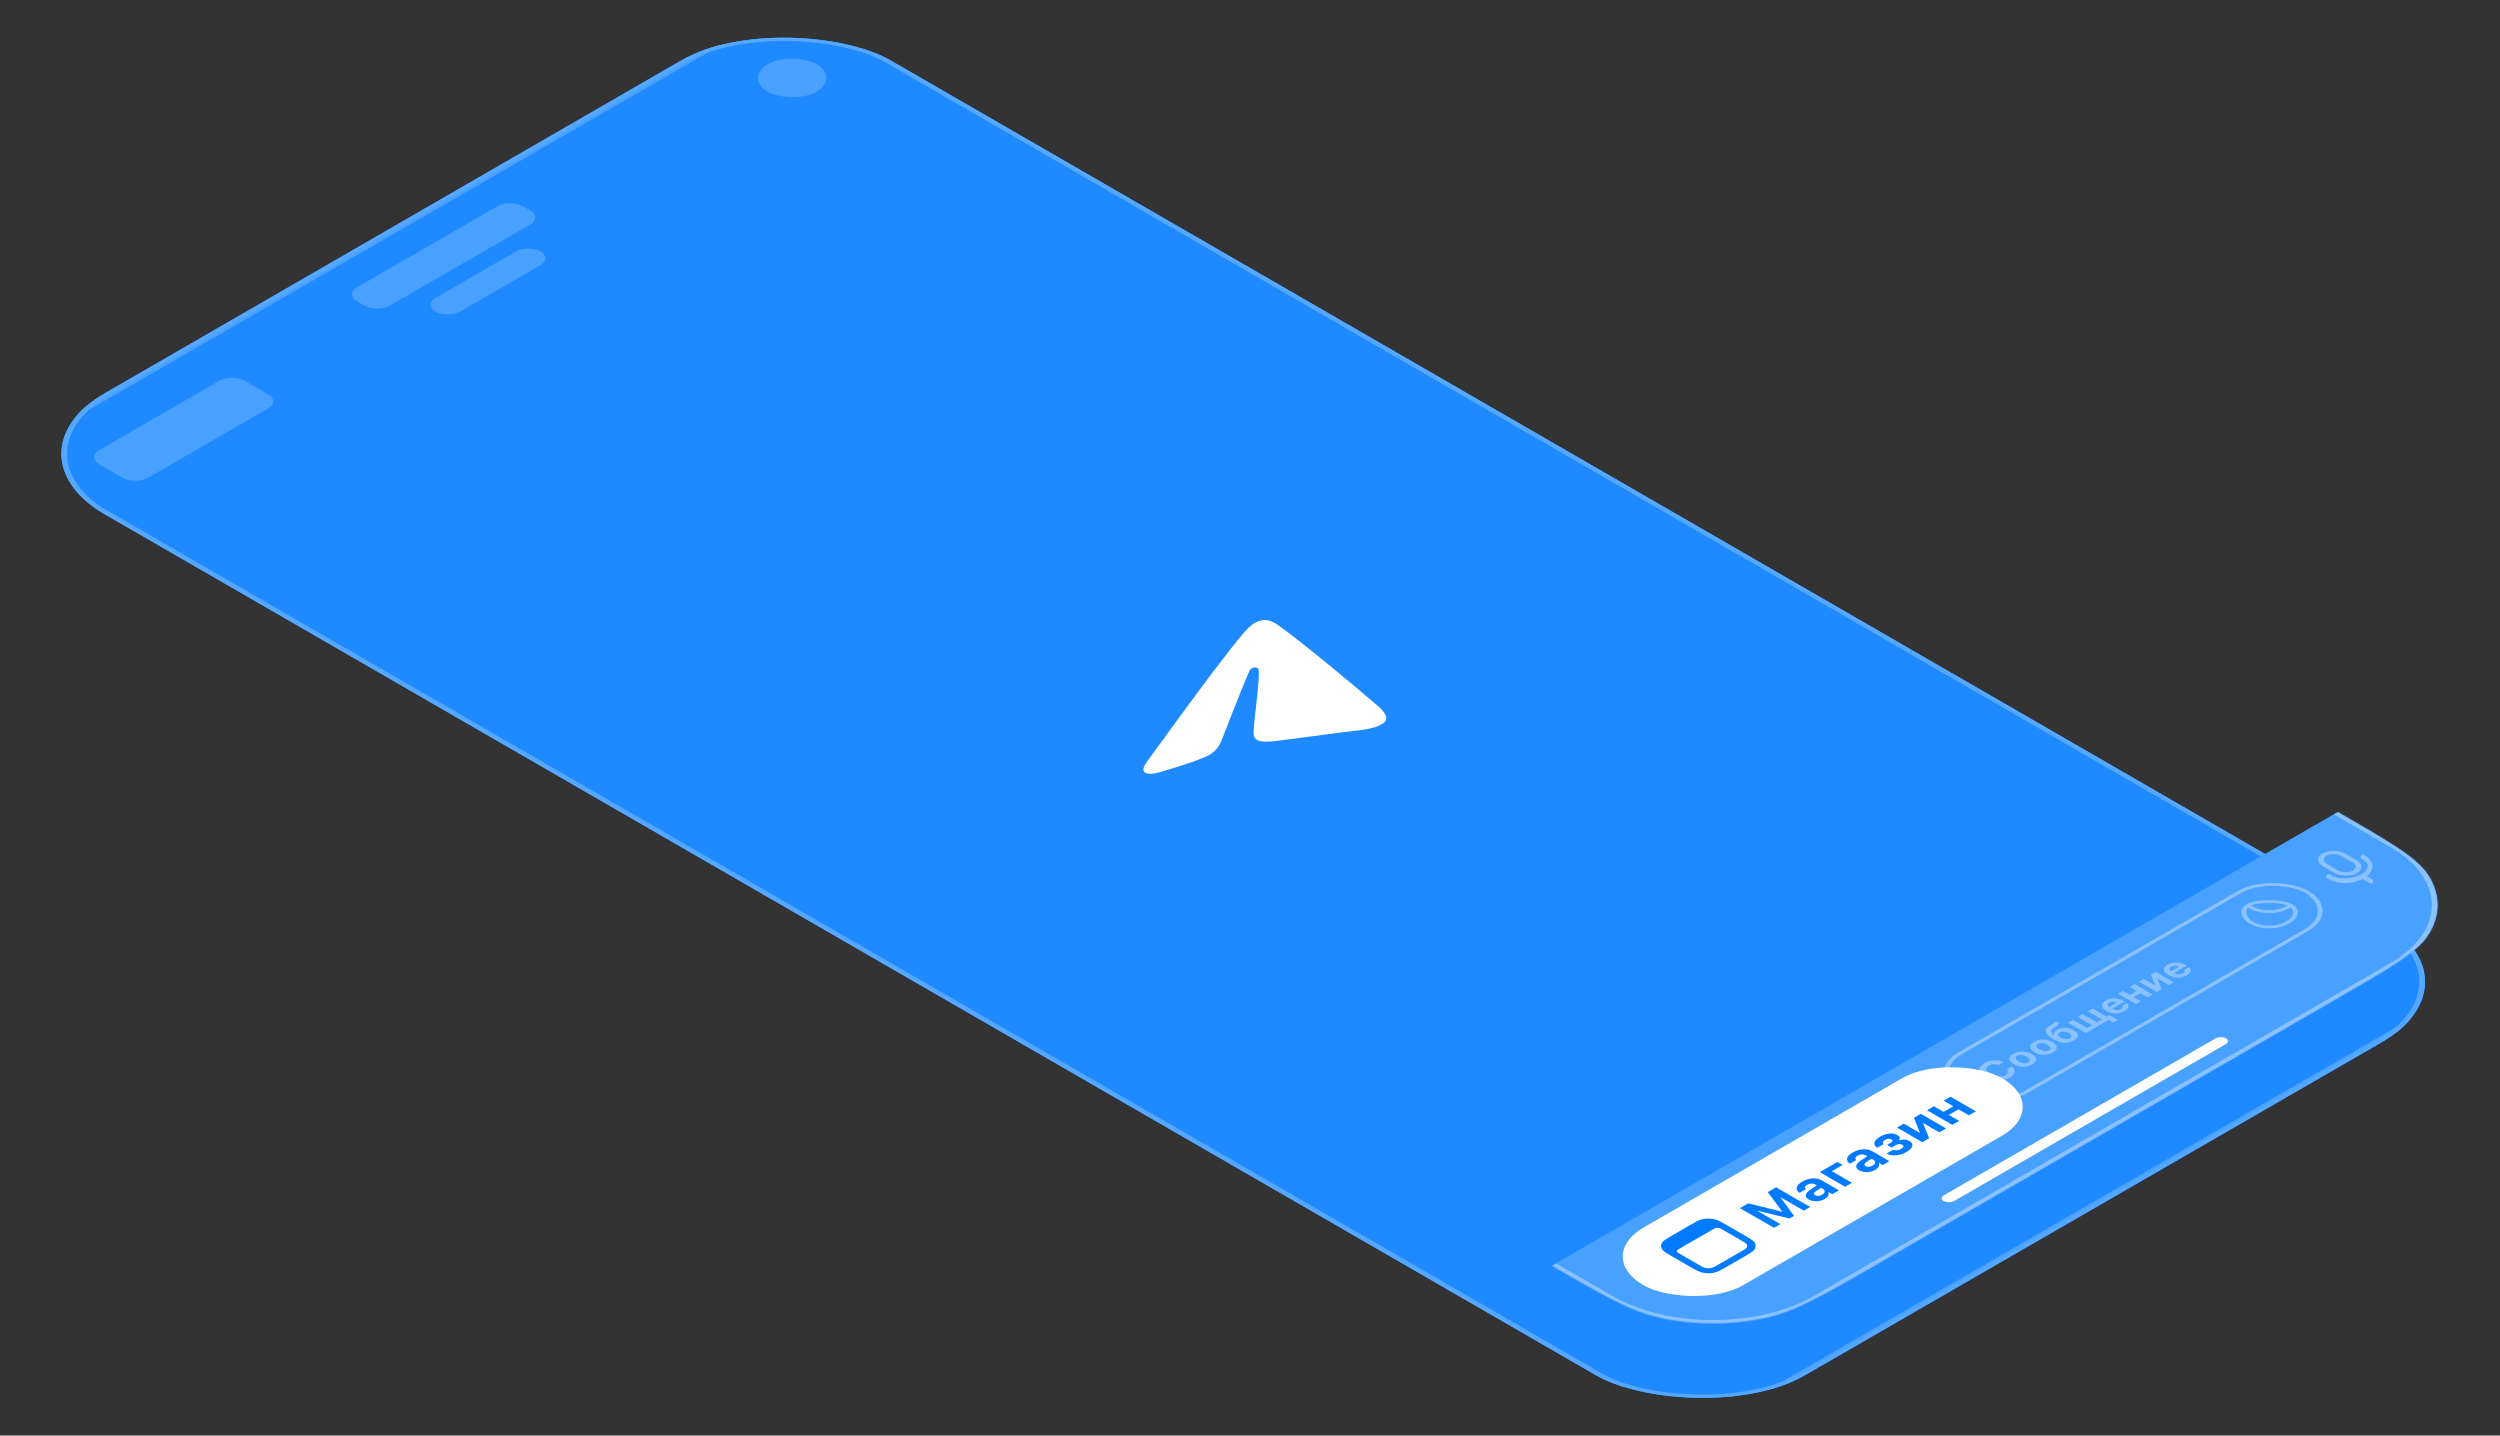 <?xml version="1.0" encoding="UTF-8"?> <svg xmlns="http://www.w3.org/2000/svg" width="2149" height="1234" viewBox="0 0 2149 1234" fill="none"><rect x="0" y="0" width="2149" height="1234" fill="#333333" stroke="none"/> <g clip-path="url(#clip0_253_88)"> <rect width="780" height="1688" rx="104" transform="matrix(0.866 -0.5 0.866 0.5 0 390)" fill="#007AFF"></rect> <g clip-path="url(#clip1_253_88)"> <path d="M85.138 439C45.947 416.373 26.351 405.059 26.351 391C26.351 376.941 45.947 365.627 85.138 343L594.361 49C633.553 26.373 653.149 15.059 677.5 15.059C701.851 15.059 721.446 26.373 760.638 49L2136.05 843.093L1460.55 1233.09L85.138 439Z" fill="#1F8AFF"></path> <g clip-path="url(#clip2_253_88)"> <rect width="144" height="48" rx="12" transform="matrix(0.866 -0.5 0.866 0.5 74.746 393)" fill="#48A0FF"></rect> <rect width="164" height="32" rx="12" transform="matrix(0.866 -0.5 0.866 0.5 296.449 253)" fill="#48A0FF"></rect> <rect width="104" height="24" rx="12" transform="matrix(0.866 -0.5 0.866 0.5 364 262)" fill="#48A0FF"></rect> <rect width="48" height="48" rx="24" transform="matrix(0.866 -0.5 0.866 0.5 639.395 67)" fill="#48A0FF"></rect> </g> <path d="M987.447 652.679C1013.96 616.188 1031.77 591.94 1040.88 579.933C1066.94 545.622 1072.92 538.827 1078.61 535.426C1079.87 534.679 1083 533.212 1086.26 532.955C1088.98 532.751 1091.01 533.426 1092.35 533.95C1093.67 534.487 1096.5 535.814 1098.28 537.093C1118.81 551.612 1164.21 589.398 1184.7 607.11C1193.38 614.595 1192.75 619.147 1189 621.725C1180.83 627.334 1167.73 627.602 1153.75 629.525C1131.88 632.527 1119.05 633.947 1097.77 636.844C1073.18 640.19 1077.87 631.517 1078.08 621.648C1078.14 619.067 1083.9 576.924 1081.59 574.734C1081.31 574.458 1079.98 573.581 1078.32 573.676C1076.68 573.756 1075.61 574.668 1074.85 575.341C1073.77 576.299 1065.58 596.527 1050.21 636.065C1048.04 641.89 1044.42 646.21 1039.32 649.038C1033.73 652.139 1020.34 656.626 1010.09 659.781C997.529 663.635 988.304 667.165 983.983 663.893C981.72 662.198 982.882 658.454 987.447 652.679Z" fill="white"></path> </g> <path d="M86.87 438C67.225 426.658 52.67 418.25 42.995 410.929C33.363 403.641 28.8 397.596 28.8 391C28.8 384.404 33.363 378.359 42.995 371.071C52.67 363.75 67.226 355.342 86.871 344L596.093 50C615.738 38.658 630.301 30.254 642.982 24.669C655.606 19.108 666.075 16.473 677.5 16.473L677.5 15.059L677.5 16.473C688.924 16.473 699.394 19.108 712.018 24.669C724.698 30.254 739.261 38.658 758.906 50L2132.58 843.093L1460.55 1231.09L86.87 438Z" stroke="#48A0FF" stroke-width="4"></path> </g> <rect x="3.464" width="776" height="1684" rx="102" transform="matrix(0.866 -0.5 0.866 0.5 0.464 391.732)" stroke="#56A7FF" stroke-width="4"></rect> <g clip-path="url(#clip3_253_88)"> <mask id="path-10-inside-1_253_88" fill="white"> <path d="M1334 1088L2009.5 698C2054.72 724.108 2077.33 737.162 2087.03 751.923C2098.06 768.724 2098.06 787.276 2087.03 804.077C2077.33 818.838 2054.72 831.892 2009.5 858L1611.13 1088C1565.91 1114.11 1543.3 1127.16 1517.73 1132.76C1488.63 1139.13 1456.5 1139.13 1427.4 1132.76C1401.83 1127.16 1379.22 1114.11 1334 1088Z"></path> </mask> <path d="M1334 1088L2009.5 698C2054.72 724.108 2077.33 737.162 2087.03 751.923C2098.06 768.724 2098.06 787.276 2087.03 804.077C2077.33 818.838 2054.72 831.892 2009.5 858L1611.13 1088C1565.91 1114.11 1543.3 1127.16 1517.73 1132.76C1488.63 1139.13 1456.5 1139.13 1427.4 1132.76C1401.83 1127.16 1379.22 1114.11 1334 1088Z" fill="#48A0FF"></path> <rect width="280" height="10" rx="5" transform="matrix(0.866 -0.5 0.866 0.5 1666.55 1030)" fill="white"></rect> <path d="M1669.15 952.5L1668.68 964.698C1668.46 970.424 1660.36 975 1650.44 975V975C1640.25 975 1632.04 970.186 1632.19 964.306L1632.6 948.449C1632.7 944.557 1638.07 941.395 1644.81 941.26V941.26C1651.96 941.118 1657.89 944.427 1657.89 948.558L1657.89 964.493C1657.89 966.938 1654.33 968.879 1650.1 968.735V968.735C1646.21 968.603 1643.17 966.743 1643.17 964.493L1643.17 952.5" stroke="#8AC2FF" stroke-width="4" stroke-linecap="round" stroke-linejoin="round"></path> <g clip-path="url(#clip4_253_88)"> <rect width="344" height="66" rx="33" transform="matrix(0.866 -0.5 0.866 0.5 1656.16 922)" fill="#48A0FF"></rect> <path d="M1727.51 926.34C1724.49 928.083 1721.13 928.905 1717.43 928.806C1713.72 928.7 1710.19 927.682 1706.84 925.751C1703.51 923.825 1701.76 921.794 1701.58 919.658C1701.41 917.511 1702.83 915.569 1705.84 913.831C1708.25 912.436 1711 911.656 1714.06 911.49C1717.13 911.313 1719.9 911.781 1722.39 912.893L1718.12 915.358C1716.7 914.86 1715.21 914.667 1713.66 914.777C1712.1 914.882 1710.72 915.278 1709.53 915.964C1707.89 916.911 1707.23 918.037 1707.53 919.343C1707.84 920.649 1709.08 921.93 1711.26 923.186C1713.47 924.464 1715.71 925.195 1717.96 925.377C1720.2 925.554 1722.16 925.162 1723.82 924.199C1725.03 923.501 1725.75 922.729 1725.97 921.883C1726.19 921.025 1725.89 920.187 1725.09 919.368L1729.36 916.902C1731.25 918.38 1732.02 919.968 1731.69 921.667C1731.36 923.36 1729.97 924.918 1727.51 926.34ZM1750.27 910.593C1750.31 912.204 1749.16 913.687 1746.81 915.042C1744.47 916.398 1741.89 917.059 1739.09 917.026C1736.3 916.993 1733.64 916.252 1731.13 914.802C1728.65 913.368 1727.38 911.841 1727.33 910.22C1727.29 908.587 1728.42 907.101 1730.74 905.762C1733.07 904.417 1735.64 903.762 1738.46 903.795C1741.27 903.823 1743.92 904.553 1746.4 905.986C1748.92 907.442 1750.21 908.977 1750.27 910.593ZM1743.61 913.191C1744.64 912.594 1745.04 911.877 1744.8 911.041C1744.56 910.206 1743.68 909.345 1742.14 908.46C1740.63 907.586 1739.14 907.076 1737.69 906.933C1736.23 906.789 1734.98 907.016 1733.95 907.613C1732.91 908.211 1732.51 908.933 1732.75 909.78C1733 910.621 1733.88 911.479 1735.4 912.353C1736.93 913.238 1738.42 913.75 1739.87 913.889C1741.32 914.027 1742.56 913.795 1743.61 913.191ZM1768.05 900.325C1768.1 901.935 1766.95 903.418 1764.6 904.774C1762.25 906.13 1759.68 906.791 1756.88 906.758C1754.08 906.725 1751.43 905.983 1748.91 904.533C1746.43 903.1 1745.17 901.573 1745.12 899.951C1745.07 898.319 1746.21 896.833 1748.53 895.494C1750.86 894.149 1753.43 893.493 1756.25 893.526C1759.06 893.554 1761.7 894.284 1764.18 895.718C1766.7 897.173 1767.99 898.709 1768.05 900.325ZM1761.39 902.923C1762.43 902.325 1762.83 901.609 1762.59 900.773C1762.35 899.937 1761.46 899.077 1759.93 898.191C1758.41 897.317 1756.93 896.808 1755.47 896.664C1754.01 896.52 1752.77 896.747 1751.73 897.345C1750.7 897.942 1750.3 898.665 1750.54 899.511C1750.79 900.352 1751.67 901.21 1753.18 902.084C1754.72 902.97 1756.21 903.482 1757.66 903.62C1759.1 903.758 1760.35 903.526 1761.39 902.923ZM1782.63 894.364C1780.13 895.809 1777.43 896.473 1774.52 896.356C1771.62 896.229 1768.67 895.302 1765.68 893.576C1762.82 891.927 1760.82 890.396 1759.68 888.985C1758.55 887.569 1758.2 886.268 1758.62 885.084C1759.04 883.9 1760.18 882.738 1762.04 881.598L1763.8 880.535C1764.67 879.998 1765.43 879.467 1766.07 878.941C1766.72 878.41 1767.1 878.039 1767.22 877.829L1770.47 879.705C1770.46 879.854 1770.17 880.178 1769.59 880.676C1769.02 881.174 1768.26 881.708 1767.33 882.278L1765.69 883.291C1763.89 884.398 1763.03 885.455 1763.11 886.462C1763.17 887.464 1764.09 888.623 1765.85 889.94L1765.97 889.874C1765.03 888.18 1765.79 886.62 1768.27 885.192C1770.35 883.991 1772.67 883.413 1775.24 883.457C1777.8 883.496 1780.2 884.16 1782.43 885.449C1784.85 886.849 1786.08 888.349 1786.11 889.948C1786.14 891.536 1784.98 893.008 1782.63 894.364ZM1779.25 892.497C1780.33 891.877 1780.78 891.174 1780.6 890.388C1780.43 889.602 1779.64 888.803 1778.23 887.989C1776.88 887.209 1775.53 886.777 1774.18 886.694C1772.83 886.6 1771.62 886.86 1770.55 887.475C1769.48 888.094 1769.02 888.797 1769.17 889.583C1769.32 890.363 1770.06 891.144 1771.42 891.924C1772.83 892.737 1774.21 893.194 1775.57 893.293C1776.94 893.388 1778.17 893.122 1779.25 892.497ZM1820.39 876.799L1816.56 879.007L1812.56 876.7L1793.03 887.98L1777.61 879.082L1781.8 876.667L1794.03 883.73L1798.33 881.249L1786.1 874.185L1790.28 871.769L1802.52 878.833L1806.81 876.351L1794.58 869.287L1798.76 866.872L1811 873.936L1813.21 872.657L1820.39 876.799ZM1813.11 861.791C1812.2 862.317 1811.75 862.937 1811.76 863.65C1811.78 864.359 1812.24 865.015 1813.13 865.618L1819.67 861.841C1818.63 861.299 1817.51 861.022 1816.3 861.011C1815.11 860.994 1814.04 861.254 1813.11 861.791ZM1824.33 864.464L1828.18 862.239C1829.46 863.246 1829.93 864.389 1829.57 865.668C1829.22 866.935 1828.09 868.116 1826.2 869.212C1823.83 870.579 1821.26 871.243 1818.49 871.204C1815.73 871.16 1813.11 870.424 1810.64 868.996C1808.18 867.574 1806.88 866.052 1806.76 864.431C1806.62 862.804 1807.69 861.334 1809.96 860.023C1812.2 858.734 1814.67 858.111 1817.4 858.155C1820.12 858.2 1822.65 858.9 1825 860.255L1826.28 860.994L1815.66 867.128L1815.92 867.278C1817.02 867.914 1818.24 868.246 1819.57 868.274C1820.9 868.291 1822.1 867.992 1823.16 867.377C1823.93 866.935 1824.42 866.453 1824.63 865.933C1824.83 865.407 1824.73 864.918 1824.33 864.464ZM1846.21 857.275L1839.9 853.631L1833.97 857.051L1840.29 860.695L1836.1 863.11L1820.69 854.212L1824.87 851.796L1830.8 855.216L1836.72 851.796L1830.8 848.377L1834.98 845.961L1850.39 854.859L1846.21 857.275ZM1858.17 850.368L1854.06 852.742L1838.65 843.844L1842.76 841.47L1852.39 847.031L1852.51 846.965L1849 837.867L1853.11 835.493L1868.52 844.392L1864.41 846.766L1854.66 841.138L1854.55 841.204L1858.17 850.368ZM1866.47 830.985C1865.56 831.511 1865.11 832.131 1865.12 832.845C1865.14 833.553 1865.59 834.209 1866.48 834.812L1873.02 831.035C1871.99 830.493 1870.87 830.216 1869.66 830.205C1868.46 830.189 1867.4 830.449 1866.47 830.985ZM1877.68 833.658L1881.54 831.434C1882.82 832.441 1883.29 833.584 1882.93 834.862C1882.58 836.129 1881.45 837.311 1879.55 838.406C1877.18 839.773 1874.62 840.437 1871.85 840.399C1869.09 840.354 1866.47 839.618 1864 838.191C1861.53 836.768 1860.24 835.247 1860.11 833.625C1859.98 831.998 1861.05 830.529 1863.32 829.217C1865.55 827.928 1868.03 827.305 1870.75 827.35C1873.48 827.394 1876.01 828.094 1878.36 829.45L1879.64 830.189L1869.01 836.323L1869.27 836.472C1870.37 837.109 1871.59 837.441 1872.92 837.468C1874.26 837.485 1875.45 837.186 1876.52 836.572C1877.29 836.129 1877.77 835.648 1877.99 835.128C1878.19 834.602 1878.09 834.112 1877.68 833.658Z" fill="#8AC2FF"></path> <g clip-path="url(#clip5_253_88)"> <path fill-rule="evenodd" clip-rule="evenodd" d="M1936.9 792.415C1933.09 790.22 1930.88 787.053 1930.85 784.136C1930.83 782.677 1931.35 781.322 1932.44 780.182L1933.57 780.835C1942.98 786.267 1958.23 786.267 1967.64 780.835L1969.02 780.037C1970.6 781.336 1971.29 782.939 1971.17 784.632C1971 787.087 1969.12 789.644 1965.92 791.488L1964.32 792.415C1956.74 796.786 1944.47 796.786 1936.9 792.415ZM1966.1 778.383C1962.52 776.941 1958.25 776.181 1950.61 776.181C1944.61 776.181 1940.62 776.66 1937.34 777.55C1936.5 777.778 1935.75 778.051 1935.07 778.363L1936.46 779.165C1944.27 783.674 1956.94 783.674 1964.75 779.165L1966.1 778.383ZM1935.6 775.413C1929.34 777.111 1926.72 780.594 1926.76 784.152C1926.8 787.685 1929.44 791.448 1934 794.085C1943.17 799.379 1958.04 799.379 1967.21 794.085L1968.81 793.158C1972.73 790.894 1975.05 787.775 1975.26 784.727C1975.48 781.663 1973.56 778.585 1968.82 776.603C1964.26 774.693 1959.03 773.819 1950.61 773.819C1944.23 773.819 1939.59 774.329 1935.6 775.413Z" fill="#8AC2FF"></path> </g> </g> <rect width="344" height="66" rx="33" transform="matrix(0.866 -0.5 0.866 0.5 1656.16 922)" stroke="#8AC2FF" stroke-width="3.34"></rect> <rect width="18" height="30" rx="9" transform="matrix(0.866 -0.5 0.866 0.5 1990.45 739)" stroke="#8AC2FF" stroke-width="4"></rect> <path d="M2001.71 753.5C2011.27 759.022 2023.41 757.533 2030.78 753.283M2031.15 736.5C2040.72 742.022 2038.14 749.033 2030.78 753.283M2030.78 753.283L2038.08 757.5" stroke="#8AC2FF" stroke-width="4" stroke-linecap="round" stroke-linejoin="round"></path> </g> <path d="M1334 1088L2009.5 698L1334 1088ZM2061.46 724C2113.12 753.823 2113.12 802.177 2061.46 832L1566.09 1118C1514.44 1147.82 1430.69 1147.82 1379.03 1118L1385.96 1114C1433.79 1141.61 1511.34 1141.61 1559.17 1114L2054.53 828C2102.36 800.386 2102.36 755.614 2054.53 728L2061.46 724ZM1566.09 1118C1514.44 1147.82 1430.69 1147.82 1379.03 1118L1330.54 1090L1337.46 1086L1385.96 1114C1433.79 1141.61 1511.34 1141.61 1559.17 1114L1566.09 1118ZM2012.96 696L2061.46 724C2113.12 753.823 2113.12 802.177 2061.46 832L2054.53 828C2102.36 800.386 2102.36 755.614 2054.53 728L2006.04 700L2012.96 696Z" fill="#8AC2FF" mask="url(#path-10-inside-1_253_88)"></path> <g clip-path="url(#clip6_253_88)"> <rect width="356" height="99" rx="49.5" transform="matrix(0.866 -0.5 0.866 0.5 1369.79 1080)" fill="white"></rect> <g clip-path="url(#clip7_253_88)"> <path fill-rule="evenodd" clip-rule="evenodd" d="M1428.57 1073.62C1429.66 1075.56 1432.57 1077.24 1438.39 1080.6L1451.9 1088.4C1457.72 1091.76 1460.63 1093.44 1463.99 1094.07C1466.94 1094.62 1470.12 1094.62 1473.07 1094.07C1476.42 1093.44 1479.33 1091.76 1485.15 1088.4L1498.66 1080.6C1504.49 1077.24 1507.4 1075.56 1508.49 1073.62C1509.44 1071.92 1509.44 1070.08 1508.49 1068.38C1507.4 1066.44 1504.49 1064.76 1498.66 1061.4L1485.15 1053.6C1479.33 1050.24 1476.42 1048.56 1473.07 1047.93C1470.12 1047.38 1466.94 1047.38 1463.99 1047.93C1460.63 1048.56 1457.72 1050.24 1451.9 1053.6L1438.39 1061.4C1432.57 1064.76 1429.66 1066.44 1428.57 1068.38C1427.61 1070.08 1427.61 1071.92 1428.57 1073.62ZM1441.65 1076.16C1441.92 1076.64 1442.65 1077.06 1444.11 1077.9L1460.21 1087.2C1463.12 1088.88 1464.58 1089.72 1466.26 1090.03C1467.73 1090.31 1469.32 1090.31 1470.8 1090.03C1472.48 1089.72 1473.93 1088.88 1476.84 1087.2L1496.59 1075.8C1499.5 1074.12 1500.95 1073.28 1501.5 1072.31C1501.98 1071.46 1501.98 1070.54 1501.5 1069.69C1500.95 1068.72 1499.5 1067.88 1496.59 1066.2L1480.48 1056.9C1479.02 1056.06 1478.3 1055.64 1477.46 1055.48C1476.72 1055.34 1475.92 1055.34 1475.19 1055.48C1474.35 1055.64 1473.62 1056.06 1472.17 1056.9L1444.11 1073.1C1442.65 1073.94 1441.92 1074.36 1441.65 1074.84C1441.41 1075.27 1441.41 1075.73 1441.65 1076.16Z" fill="#007AFF"></path> </g> <path d="M1555.97 1037.51L1550.51 1040.66L1530.74 1029.25L1530.58 1029.34L1542.11 1045.19L1538.25 1047.41L1510.81 1040.76L1510.64 1040.85L1530.41 1052.27L1524.95 1055.42L1495.66 1038.51L1502.77 1034.41L1531.86 1041.59L1532.02 1041.5L1519.58 1024.7L1526.68 1020.6L1555.97 1037.51ZM1566.28 1027.01C1567.6 1026.25 1568.33 1025.39 1568.48 1024.43C1568.63 1023.46 1568.12 1022.63 1566.95 1021.96L1565.37 1021.04L1561.07 1023.86C1560.04 1024.54 1559.46 1025.2 1559.32 1025.83C1559.2 1026.44 1559.53 1026.97 1560.3 1027.42C1561.11 1027.89 1562.06 1028.08 1563.14 1028.01C1564.22 1027.93 1565.27 1027.6 1566.28 1027.01ZM1568.62 1030.61C1566.52 1031.82 1564.17 1032.47 1561.56 1032.55C1558.94 1032.64 1556.67 1032.12 1554.74 1031.01C1552.76 1029.87 1551.94 1028.55 1552.28 1027.06C1552.62 1025.56 1554.07 1023.99 1556.62 1022.32L1561.78 1018.97L1560.34 1018.14C1559.34 1017.56 1558.22 1017.3 1556.99 1017.35C1555.77 1017.4 1554.6 1017.75 1553.48 1018.4C1552.39 1019.02 1551.75 1019.67 1551.55 1020.35C1551.36 1021.03 1551.6 1021.64 1552.28 1022.21L1546.86 1025.33C1544.83 1024.04 1544.03 1022.52 1544.44 1020.78C1544.85 1019.03 1546.47 1017.33 1549.32 1015.69C1552.1 1014.08 1555 1013.17 1558 1012.97C1561.01 1012.77 1563.61 1013.3 1565.8 1014.56L1580.76 1023.2L1575.03 1026.51L1571.7 1024.58L1571.58 1024.65C1572.12 1025.65 1572.12 1026.7 1571.56 1027.78C1570.99 1028.86 1570.01 1029.8 1568.62 1030.61ZM1583.91 1001.41L1574.65 1006.76L1591.95 1016.74L1586.04 1020.15L1564.28 1007.59L1579.44 998.835L1583.91 1001.41ZM1609.65 1001.97C1610.96 1001.21 1611.69 1000.36 1611.84 999.395C1611.99 998.418 1611.48 997.594 1610.32 996.922L1608.74 996.008L1604.43 998.82C1603.41 999.508 1602.82 1000.16 1602.69 1000.79C1602.57 1001.41 1602.89 1001.94 1603.66 1002.38C1604.47 1002.85 1605.42 1003.05 1606.5 1002.97C1607.59 1002.89 1608.64 1002.56 1609.65 1001.97ZM1611.98 1005.57C1609.89 1006.78 1607.53 1007.43 1604.92 1007.52C1602.31 1007.6 1600.04 1007.09 1598.1 1005.97C1596.13 1004.83 1595.31 1003.51 1595.64 1002.02C1595.98 1000.53 1597.43 998.949 1599.99 997.285L1605.14 993.934L1603.7 993.102C1602.7 992.523 1601.59 992.262 1600.35 992.316C1599.14 992.363 1597.97 992.711 1596.84 993.359C1595.76 993.984 1595.12 994.637 1594.91 995.316C1594.72 995.988 1594.97 996.605 1595.64 997.168L1590.23 1000.3C1588.2 999 1587.39 997.48 1587.81 995.738C1588.22 993.988 1589.84 992.293 1592.68 990.652C1595.47 989.043 1598.36 988.137 1601.37 987.934C1604.37 987.73 1606.97 988.262 1609.16 989.527L1624.12 998.164L1618.4 1001.47L1615.07 999.547L1614.95 999.617C1615.49 1000.62 1615.48 1001.66 1614.93 1002.75C1614.36 1003.82 1613.38 1004.77 1611.98 1005.57ZM1638.68 990.298C1635.85 991.931 1632.92 992.872 1629.89 993.122C1626.85 993.364 1624.07 992.88 1621.57 991.669L1627.21 988.411C1629.58 989.185 1631.87 988.931 1634.09 987.649C1635.26 986.978 1635.92 986.321 1636.08 985.681C1636.24 985.04 1635.93 984.489 1635.13 984.028C1633.46 983.067 1631.42 983.286 1629 984.685L1625.99 986.419L1622.14 984.192L1624.98 982.552C1627.09 981.333 1627.38 980.282 1625.85 979.399C1625.12 978.978 1624.28 978.802 1623.32 978.872C1622.35 978.927 1621.37 979.247 1620.35 979.833C1619.31 980.435 1618.69 981.048 1618.5 981.673C1618.32 982.282 1618.57 982.864 1619.26 983.419L1613.67 986.642C1611.71 985.259 1610.92 983.739 1611.3 982.083C1611.68 980.411 1613.19 978.81 1615.85 977.278C1618.73 975.614 1621.48 974.653 1624.09 974.396C1626.71 974.13 1629.01 974.564 1630.97 975.696C1632.06 976.329 1632.73 977.048 1632.96 977.853C1633.19 978.657 1632.94 979.435 1632.21 980.185L1632.37 980.278C1634.02 979.716 1635.61 979.478 1637.14 979.564C1638.67 979.649 1640.04 980.044 1641.26 980.747C1643.41 981.989 1644.26 983.47 1643.8 985.189C1643.34 986.892 1641.63 988.595 1638.68 990.298ZM1658.25 978.459L1652.45 981.811L1630.69 969.248L1636.49 965.897L1650.09 973.748L1650.26 973.654L1645.3 960.811L1651.11 957.459L1672.87 970.022L1667.06 973.373L1653.3 965.428L1653.14 965.522L1658.25 978.459ZM1692.48 958.698L1683.57 953.554L1675.21 958.382L1684.12 963.526L1678.21 966.937L1656.45 954.374L1662.36 950.964L1670.72 955.792L1679.08 950.964L1670.72 946.136L1676.63 942.726L1698.39 955.288L1692.48 958.698Z" fill="#007AFF"></path> </g> <defs> <clipPath id="clip0_253_88"> <rect width="780" height="1688" rx="104" transform="matrix(0.866 -0.5 0.866 0.5 0 390)" fill="white"></rect> </clipPath> <clipPath id="clip1_253_88"> <path d="M85.138 439C45.947 416.373 26.351 405.059 26.351 391C26.351 376.941 45.947 365.627 85.138 343L594.361 49C633.553 26.373 653.149 15.059 677.5 15.059C701.851 15.059 721.446 26.373 760.638 49L2136.05 843.093L1460.55 1233.09L85.138 439Z" fill="white"></path> </clipPath> <clipPath id="clip2_253_88"> <rect width="780" height="112" fill="white" transform="matrix(0.866 -0.5 0.866 0.5 2 391)"></rect> </clipPath> <clipPath id="clip3_253_88"> <path d="M1334 1088L2009.5 698C2054.72 724.108 2077.33 737.162 2087.03 751.923C2098.06 768.724 2098.06 787.276 2087.03 804.077C2077.33 818.838 2054.72 831.892 2009.5 858L1611.13 1088C1565.91 1114.11 1543.3 1127.16 1517.73 1132.76C1488.63 1139.13 1456.5 1139.13 1427.4 1132.76C1401.83 1127.16 1379.22 1114.11 1334 1088Z" fill="white"></path> </clipPath> <clipPath id="clip4_253_88"> <rect width="344" height="66" rx="33" transform="matrix(0.866 -0.5 0.866 0.5 1656.16 922)" fill="white"></rect> </clipPath> <clipPath id="clip5_253_88"> <rect width="42" height="42" fill="white" transform="matrix(0.866 -0.5 0.866 0.5 1914.23 785)"></rect> </clipPath> <clipPath id="clip6_253_88"> <rect width="356" height="99" rx="49.5" transform="matrix(0.866 -0.5 0.866 0.5 1369.79 1080)" fill="white"></rect> </clipPath> <clipPath id="clip7_253_88"> <rect width="69" height="69" fill="white" transform="matrix(0.866 -0.5 0.866 0.5 1408.77 1072.5)"></rect> </clipPath> </defs> </svg> 
